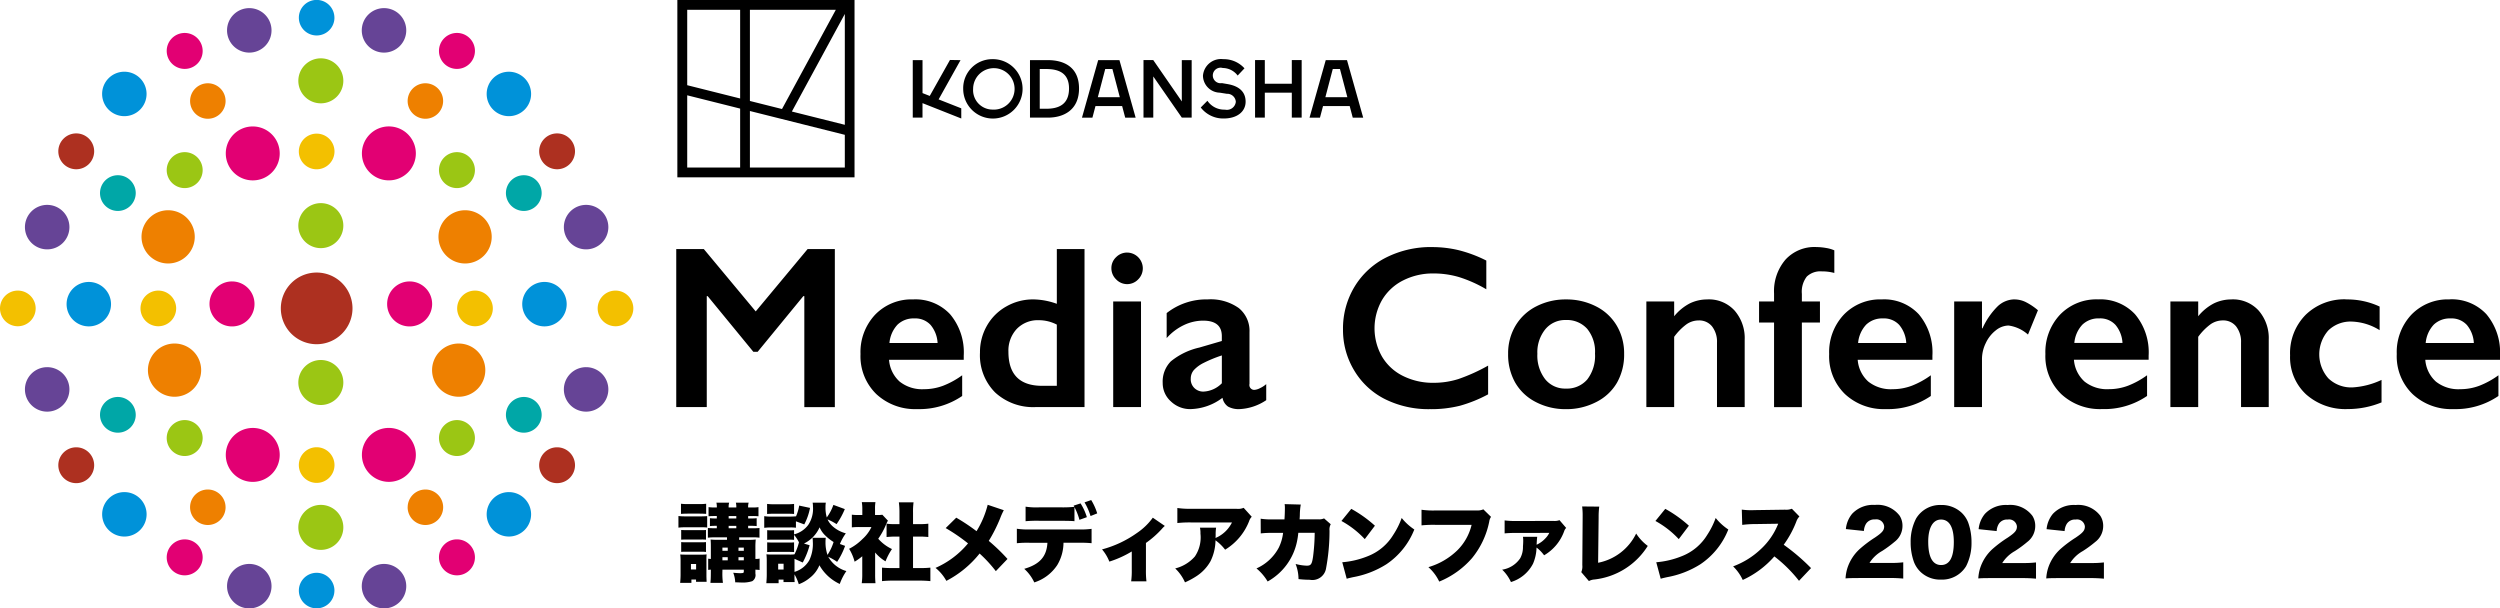 <svg id="mod-icon--a-b--a.svg" xmlns="http://www.w3.org/2000/svg" width="300" height="73" viewBox="0 0 300 73"><defs><style>.cls-1{fill-opacity:0}.cls-1,.cls-10,.cls-2,.cls-3,.cls-4,.cls-5,.cls-6,.cls-7,.cls-8,.cls-9{fill-rule:evenodd}.cls-3{fill:#0092d9}.cls-4{fill:#ad3020}.cls-5{fill:#ee8000}.cls-6{fill:#f3c000}.cls-7{fill:#e20073}.cls-8{fill:#9bc614}.cls-9{fill:#664496}.cls-10{fill:#00a7a7}</style></defs><path id="rect" class="cls-1" d="M320 133H20V60h300v73z" transform="translate(-20 -60)"/><path id="text" class="cls-2" d="M129.6 95.928a5.676 5.676 0 0 1 4.421 1.792 7.1 7.1 0 0 1 1.628 4.954v.5h-8.965a3.911 3.911 0 0 0 1.268 2.613 4.334 4.334 0 0 0 2.923.916 6.5 6.5 0 0 0 2.3-.414 10.024 10.024 0 0 0 2.286-1.256v2.485a9.1 9.1 0 0 1-5.4 1.574 6.816 6.816 0 0 1-4.9-1.8 6.322 6.322 0 0 1-1.9-4.806 6.542 6.542 0 0 1 1.757-4.724 6.051 6.051 0 0 1 4.577-1.833m2.916 5.227a3.679 3.679 0 0 0-.841-2.165 2.484 2.484 0 0 0-1.94-.78 2.779 2.779 0 0 0-2.027.746 3.69 3.69 0 0 0-.97 2.2h5.778zm14.308-4.7v-6.57h3.323v18.964h-5.859a6.726 6.726 0 0 1-4.862-1.751 6.308 6.308 0 0 1-1.824-4.779 6.391 6.391 0 0 1 .847-3.257 6.1 6.1 0 0 1 2.333-2.3 6.441 6.441 0 0 1 3.208-.835 8.559 8.559 0 0 1 2.834.529m-1.749 9.843h1.749v-7.345a4.634 4.634 0 0 0-2.143-.53 3.511 3.511 0 0 0-2.665 1.046 3.812 3.812 0 0 0-1 2.742q0 4.086 4.056 4.086m10.185-15.991a1.9 1.9 0 0 1 1.885 1.887 1.861 1.861 0 0 1-.549 1.324 1.819 1.819 0 0 1-2.658 0 1.843 1.843 0 0 1-.563-1.324 1.79 1.79 0 0 1 .569-1.337 1.839 1.839 0 0 1 1.316-.55m1.669 18.543h-3.337V96.172h3.337v12.679zm8-12.923a5.826 5.826 0 0 1 3.73 1.038 3.515 3.515 0 0 1 1.289 2.9v6.2a.584.584 0 0 0 .583.72 1.745 1.745 0 0 0 .685-.211 3.008 3.008 0 0 0 .739-.482v1.928a6.243 6.243 0 0 1-3.2 1.072 2.626 2.626 0 0 1-1.377-.3 1.641 1.641 0 0 1-.671-1.058 6.594 6.594 0 0 1-3.838 1.357 3.315 3.315 0 0 1-2.353-.923 2.926 2.926 0 0 1-.984-2.212 3.451 3.451 0 0 1 .977-2.593 8.283 8.283 0 0 1 3.418-1.656l2.7-.788v-.584q0-1.859-2.252-1.859a5.4 5.4 0 0 0-2.292.529 6.5 6.5 0 0 0-2.075 1.565v-3a7.693 7.693 0 0 1 4.923-1.643m-2.034 9.529a1.466 1.466 0 0 0 .441 1.113 1.517 1.517 0 0 0 1.092.421 3.286 3.286 0 0 0 2.2-1v-3.34a15.625 15.625 0 0 0-2.191.9 4.017 4.017 0 0 0-1.166.855 1.57 1.57 0 0 0-.373 1.059m28.97-15.814a13.645 13.645 0 0 1 3.16.367 15.952 15.952 0 0 1 3.336 1.249v3.448a15.725 15.725 0 0 0-3.234-1.452 10.665 10.665 0 0 0-3.1-.448 7.88 7.88 0 0 0-3.649.835 6.128 6.128 0 0 0-2.53 2.35 6.862 6.862 0 0 0-.006 6.787 6.01 6.01 0 0 0 2.523 2.328 8 8 0 0 0 3.662.822 9.8 9.8 0 0 0 2.976-.449 21.5 21.5 0 0 0 3.574-1.615v3.448a16.433 16.433 0 0 1-3.391 1.371 14.22 14.22 0 0 1-3.607.407 11.707 11.707 0 0 1-5.358-1.194 8.966 8.966 0 0 1-3.709-3.442 9.374 9.374 0 0 1-1.349-4.92 9.685 9.685 0 0 1 1.39-5.145 9.332 9.332 0 0 1 3.825-3.516 11.953 11.953 0 0 1 5.486-1.235m16.058 6.285a7.757 7.757 0 0 1 3.594.828 6.014 6.014 0 0 1 2.5 2.321 6.521 6.521 0 0 1 .882 3.38 6.813 6.813 0 0 1-.848 3.448 5.938 5.938 0 0 1-2.5 2.335 7.76 7.76 0 0 1-3.628.855 7.662 7.662 0 0 1-3.621-.855 5.97 5.97 0 0 1-2.476-2.335 6.813 6.813 0 0 1-.847-3.448 6.459 6.459 0 0 1 .9-3.4 6.093 6.093 0 0 1 2.5-2.308 7.668 7.668 0 0 1 3.554-.821m-3.445 6.529a4.639 4.639 0 0 0 .929 3.034 3.052 3.052 0 0 0 2.489 1.134 3.206 3.206 0 0 0 2.563-1.086 4.625 4.625 0 0 0 .936-3.109 4.313 4.313 0 0 0-.943-2.98 3.259 3.259 0 0 0-2.556-1.052 3.093 3.093 0 0 0-2.469 1.114 4.384 4.384 0 0 0-.949 2.945m20.416-6.533a4.172 4.172 0 0 1 3.248 1.337 5.04 5.04 0 0 1 1.214 3.522v8.064h-3.323v-7.724a3 3 0 0 0-.59-1.955 1.968 1.968 0 0 0-1.607-.72 2.558 2.558 0 0 0-1.451.455 6.849 6.849 0 0 0-1.492 1.513v8.43h-3.336V96.172h3.337v1.778a5.951 5.951 0 0 1 1.89-1.55 4.781 4.781 0 0 1 2.109-.468m13.02-6.285a6.96 6.96 0 0 1 1.2.108 4.134 4.134 0 0 1 1 .285v2.715a5.683 5.683 0 0 0-1.505-.19 2.361 2.361 0 0 0-1.8.625 2.978 2.978 0 0 0-.59 2.077v.909h2.17V98.7h-2.17v10.154h-3.337V98.7h-1.8v-2.528h1.8v-.95a5.811 5.811 0 0 1 1.377-4.073 4.713 4.713 0 0 1 3.655-1.506m7.921 6.285a5.674 5.674 0 0 1 4.421 1.792 7.1 7.1 0 0 1 1.628 4.954v.5h-8.965a3.906 3.906 0 0 0 1.268 2.613 4.334 4.334 0 0 0 2.923.916 6.509 6.509 0 0 0 2.3-.414 10.04 10.04 0 0 0 2.285-1.256v2.485a9.1 9.1 0 0 1-5.4 1.574 6.816 6.816 0 0 1-4.9-1.8 6.322 6.322 0 0 1-1.9-4.806 6.549 6.549 0 0 1 1.756-4.724 6.056 6.056 0 0 1 4.578-1.833m2.916 5.227a3.679 3.679 0 0 0-.841-2.165 2.484 2.484 0 0 0-1.94-.78 2.779 2.779 0 0 0-2.027.746 3.69 3.69 0 0 0-.97 2.2h5.778zm12.992-5.226a3.1 3.1 0 0 1 1.31.3 7.307 7.307 0 0 1 1.5 1l-1.193 2.918a4.394 4.394 0 0 0-2.333-1.085 2.5 2.5 0 0 0-1.526.577 4.131 4.131 0 0 0-1.207 1.528 4.37 4.37 0 0 0-.455 1.9v5.783h-3.336V96.172h3.336V99.4h.062a8.794 8.794 0 0 1 1.831-2.654 2.977 2.977 0 0 1 2.02-.821m10.037 0a5.674 5.674 0 0 1 4.421 1.792 7.1 7.1 0 0 1 1.628 4.954v.5h-8.965a3.911 3.911 0 0 0 1.268 2.613 4.336 4.336 0 0 0 2.923.916 6.509 6.509 0 0 0 2.3-.414 10.019 10.019 0 0 0 2.285-1.256v2.485a9.1 9.1 0 0 1-5.4 1.574 6.818 6.818 0 0 1-4.9-1.8 6.322 6.322 0 0 1-1.9-4.806 6.546 6.546 0 0 1 1.757-4.724 6.054 6.054 0 0 1 4.577-1.833m2.916 5.227a3.672 3.672 0 0 0-.841-2.165 2.484 2.484 0 0 0-1.94-.78 2.781 2.781 0 0 0-2.027.746 3.69 3.69 0 0 0-.97 2.2h5.78zm13.088-5.226a4.172 4.172 0 0 1 3.248 1.337 5.04 5.04 0 0 1 1.214 3.522v8.064h-3.323v-7.724a3 3 0 0 0-.59-1.955 1.968 1.968 0 0 0-1.607-.72 2.558 2.558 0 0 0-1.451.455 6.828 6.828 0 0 0-1.492 1.513v8.43h-3.337V96.172h3.337v1.778a5.941 5.941 0 0 1 1.895-1.55 4.781 4.781 0 0 1 2.109-.468m13.766 0a9.167 9.167 0 0 1 4 .855v2.833a6.739 6.739 0 0 0-3.364-1.032 3.818 3.818 0 0 0-2.793 1.065 4.338 4.338 0 0 0 .006 5.749 3.945 3.945 0 0 0 2.91 1.086 9.408 9.408 0 0 0 3.471-.9v2.7a10.651 10.651 0 0 1-4.055.8 7.1 7.1 0 0 1-5-1.764 6.059 6.059 0 0 1-1.919-4.684 6.524 6.524 0 0 1 1.879-4.873 6.642 6.642 0 0 1 4.862-1.846m12.4 0a5.676 5.676 0 0 1 4.422 1.792 7.1 7.1 0 0 1 1.626 4.961v.5h-8.965a3.911 3.911 0 0 0 1.268 2.613 4.334 4.334 0 0 0 2.923.916 6.5 6.5 0 0 0 2.3-.414 10.019 10.019 0 0 0 2.285-1.256v2.485a9.1 9.1 0 0 1-5.4 1.574 6.818 6.818 0 0 1-4.9-1.8 6.322 6.322 0 0 1-1.9-4.806 6.546 6.546 0 0 1 1.757-4.724 6.054 6.054 0 0 1 4.577-1.833m2.916 5.227a3.672 3.672 0 0 0-.841-2.165 2.483 2.483 0 0 0-1.939-.78 2.782 2.782 0 0 0-2.028.746 3.7 3.7 0 0 0-.97 2.2h5.778zm-215.449 20.767a6.163 6.163 0 0 0 .825.041h1.8a7.89 7.89 0 0 0 .824-.031v1.373a4.9 4.9 0 0 0-.8-.031h-1.824a6.258 6.258 0 0 0-.825.041v-1.393zm.206 8.027c.031-.31.052-.671.052-1v-1.63a6.093 6.093 0 0 0-.041-.784c.329.021.412.021.742.021h1.814a4.087 4.087 0 0 0 .608-.031 5.936 5.936 0 0 0-.021.7v1.961c.011.361.021.567.021.629h-1.268v-.268h-.556v.4h-1.351zm.1-9.5a7.2 7.2 0 0 0 .928.041h1.165a7.206 7.206 0 0 0 .928-.041v1.217c-.258-.02-.5-.031-.928-.031h-1.165c-.422 0-.639.011-.928.031v-1.217zm.021 3.147c.175.01.309.02.608.02h1.794a4.3 4.3 0 0 0 .577-.02v1.165a4.563 4.563 0 0 0-.577-.02h-1.791c-.3 0-.433.01-.608.02V123.6zm0 1.454a4.952 4.952 0 0 0 .608.021h1.783a4.354 4.354 0 0 0 .588-.021v1.187a3.929 3.929 0 0 0-.618-.031h-1.77a4.6 4.6 0 0 0-.588.021v-1.177zm1.175 3.281h.619v-.65h-.619v.65zm2.763-3.848a5.006 5.006 0 0 0-.732.041v-1.166a7.122 7.122 0 0 0 .732.031h.34v-.29h-.227a4.784 4.784 0 0 0-.6.032v-.95a4.579 4.579 0 0 0 .6.031h.227v-.289h-.361a5.886 5.886 0 0 0-.629.031v-1.1a4.59 4.59 0 0 0 .691.042h.3a2.083 2.083 0 0 0-.052-.579h1.534a1.752 1.752 0 0 0-.062.579h.918a2.04 2.04 0 0 0-.052-.579h1.536a1.68 1.68 0 0 0-.062.579h.6a3.505 3.505 0 0 0 .639-.042v1.1a5.872 5.872 0 0 0-.629-.031h-.608v.289h.443a3.679 3.679 0 0 0 .578-.031v.95a4.784 4.784 0 0 0-.6-.032h-.423v.289h.66a5 5 0 0 0 .7-.031v1.166a4.17 4.17 0 0 0-.7-.041H108.7v.3h1.072a6.8 6.8 0 0 0 .917-.041 8.573 8.573 0 0 0-.041.98v1.352a2.364 2.364 0 0 0 .505-.042v1.368a5.361 5.361 0 0 0-.505-.041v.475a.852.852 0 0 1-.382.908 3.7 3.7 0 0 1-1.206.165c-.061 0-.247-.01-.515-.021-.072 0-.185-.01-.319-.01a3.5 3.5 0 0 0-.238-1.145c.341.031.639.051.825.051.361 0 .444-.031.444-.185v-.238h-2.567v.186a8.3 8.3 0 0 0 .061 1.4h-1.5c.01-.144.01-.144.031-.4.01-.165.02-.5.02-1v-.186a2.16 2.16 0 0 0-.32.031v-1.351a1.381 1.381 0 0 0 .32.031v-1.425c0-.453-.01-.67-.031-.9a8.081 8.081 0 0 0 .814.031h1.155v-.3h-1.56zm1.649 1.227h-.636v.382h.639v-.382zm0 1.156h-.636v.372h.639v-.372zm1.031-4.942h-.918v.289h.918v-.289zm0 1.176h-.918v.289h.918v-.29zm.9 2.61h-.639v.382h.639v-.382zm0 1.156h-.639v.372h.639v-.372zm6.254-3.539a4.839 4.839 0 0 0-.814-.031h-2.154a6.092 6.092 0 0 0-.835.042v-1.4a4.621 4.621 0 0 0 .835.051h2.133a7.989 7.989 0 0 0 .835-.031v.031a5.617 5.617 0 0 0 .392-1.32l1.3.278a7.094 7.094 0 0 1-.691 1.981l-1-.371v.773zm5.9 2.177a8.8 8.8 0 0 1-.958 1.919 6.423 6.423 0 0 0-1.062-.608 3.628 3.628 0 0 0 2.175 1.712 6.576 6.576 0 0 0-.794 1.548 5.423 5.423 0 0 1-2.443-2.249 3.635 3.635 0 0 1-1.154 1.516 4.445 4.445 0 0 1-1.32.764 5.678 5.678 0 0 0-.515-1.186v.237a4.844 4.844 0 0 0 .021.691h-1.34v-.3h-.588v.434h-1.474c.031-.351.052-.691.052-1.011v-1.682a5.933 5.933 0 0 0-.042-.774 6.819 6.819 0 0 0 .732.032h2.062a3.371 3.371 0 0 0 .577-.032 6.773 6.773 0 0 0 .536-1.444 4.567 4.567 0 0 0-.587-.887v.6a4.443 4.443 0 0 0-.578-.021h-2.041a4.618 4.618 0 0 0-.608.021v-1.166a4.867 4.867 0 0 0 .608.021h2.041a4.2 4.2 0 0 0 .578-.021v.506a3.071 3.071 0 0 0 1.7-1.135 3.5 3.5 0 0 0 .567-2.218 2.243 2.243 0 0 0-.041-.454h1.585a3.063 3.063 0 0 0-.041.557 4.212 4.212 0 0 0 .155 1.217 5.769 5.769 0 0 0 .794-1.506l1.37.505a9.426 9.426 0 0 1-.989 1.806 6.557 6.557 0 0 0-1.083-.568 2.543 2.543 0 0 0 .588.806 3.853 3.853 0 0 0 1.606.865 6.179 6.179 0 0 0-.711 1.279zm-9.359-5.035a6.849 6.849 0 0 0 .928.042h1.381a6.964 6.964 0 0 0 .928-.042v1.207c-.279-.02-.464-.03-.928-.03h-1.381c-.433 0-.66.01-.928.03v-1.207zm.01 4.612c.175.011.3.021.608.021h2.03a4.2 4.2 0 0 0 .588-.021v1.166c-.124-.01-.3-.02-.609-.02h-2.03c-.289 0-.423.01-.588.02v-1.168zm1.319 3.26h.65v-.691h-.65v.691zm5.711-3.807a3.586 3.586 0 0 0-.031.516 4.643 4.643 0 0 0 .237 1.537 5.947 5.947 0 0 0 .732-1.547 5.7 5.7 0 0 1-.979-.764 2.963 2.963 0 0 1-.7-1 3.94 3.94 0 0 1-1.876 1.95l.68.2a9.686 9.686 0 0 1-.825 2.075l-.989-.444v1.568a3.045 3.045 0 0 0 1.783-1.413 4.555 4.555 0 0 0 .413-2.229 3.156 3.156 0 0 0-.031-.444h1.587zm5.925 4.354a10.4 10.4 0 0 0 .041 1.094h-1.649a7.766 7.766 0 0 0 .062-1.135v-2.095a7.21 7.21 0 0 1-.917.651 5.778 5.778 0 0 0-.66-1.548 6.209 6.209 0 0 0 1.608-1.176 4.541 4.541 0 0 0 1.072-1.434h-1.453a6.956 6.956 0 0 0-.9.041v-1.527a5.389 5.389 0 0 0 .794.041h.464v-.763a4.854 4.854 0 0 0-.062-.784h1.638a4.478 4.478 0 0 0-.051.794v.752h.278a3.611 3.611 0 0 0 .6-.031l.67.713a3.52 3.52 0 0 0-.237.485 8.541 8.541 0 0 1-.928 1.681 5.024 5.024 0 0 0 1.65 1.238 7.317 7.317 0 0 0-.774 1.475 4.813 4.813 0 0 1-1.247-1.062v2.589zm4.546-.722h.825a10.974 10.974 0 0 0 1.257-.051v1.619a13.187 13.187 0 0 0-1.247-.062h-3.35a11.864 11.864 0 0 0-1.206.062v-1.619a11.146 11.146 0 0 0 1.237.051h.855v-3.776h-.534c-.351 0-.681.021-1.011.052v-1.6a6.679 6.679 0 0 0 1.011.052h.535V121.5a8.914 8.914 0 0 0-.072-1.217h1.763a8.381 8.381 0 0 0-.062 1.217v1.393h.814a6.664 6.664 0 0 0 1.021-.052v1.6c-.341-.031-.66-.052-1.021-.052h-.814v3.776zm10.894-6.943a7.769 7.769 0 0 0-.433.959 18.24 18.24 0 0 1-1.371 2.724 22.367 22.367 0 0 1 2.247 2.167l-1.4 1.464a15.933 15.933 0 0 0-1.948-2.115 12.4 12.4 0 0 1-3.989 3.281 5.29 5.29 0 0 0-1.3-1.557 10.557 10.557 0 0 0 3.9-2.941 21.689 21.689 0 0 0-2.68-1.836l1.268-1.249a23.713 23.713 0 0 1 2.433 1.62 11.231 11.231 0 0 0 1.34-3.167zm7.162 3.91a5.274 5.274 0 0 1-.742 2.662 5.172 5.172 0 0 1-2.763 2.094 5.051 5.051 0 0 0-1.206-1.63c1.855-.536 2.691-1.475 2.783-3.126h-2.113a12.573 12.573 0 0 0-1.556.051v-1.735a9.02 9.02 0 0 0 1.587.083h5.742a9.974 9.974 0 0 0 1.639-.072v1.722a13.845 13.845 0 0 0-1.609-.051h-1.762zm-.227-4.251a13.166 13.166 0 0 0 1.525-.062c-.03-.062-.041-.072-.081-.144l.834-.268a6.767 6.767 0 0 1 .753 1.65l-.887.32a7.758 7.758 0 0 0-.6-1.527v1.692c-.309-.031-.371-.031-1.515-.051h-2.742a15.273 15.273 0 0 0-1.608.051V120.8a8.516 8.516 0 0 0 1.639.082h2.68zm3.474 1.042a7.267 7.267 0 0 0-.722-1.64l.8-.279a7 7 0 0 1 .722 1.6zm8.914 1.187a2.717 2.717 0 0 0-.36.361 11.585 11.585 0 0 1-1.907 1.681v3.178a10.367 10.367 0 0 0 .061 1.424h-1.834a9.416 9.416 0 0 0 .072-1.424v-2.156a12.342 12.342 0 0 1-2.69 1.217 5.124 5.124 0 0 0-.877-1.465 12.966 12.966 0 0 0 4.175-1.96 7.507 7.507 0 0 0 1.917-1.847zm10.43-1.1a1.334 1.334 0 0 0-.319.536 6.973 6.973 0 0 1-2.876 3.415 5.429 5.429 0 0 0-1.154-1.124 5.839 5.839 0 0 1-.6 2.507 5.141 5.141 0 0 1-1.608 1.743 9.384 9.384 0 0 1-1.454.795 5.177 5.177 0 0 0-1.175-1.671 4.618 4.618 0 0 0 2.361-1.435 4.1 4.1 0 0 0 .67-2.744 2.831 2.831 0 0 0-.062-.712h1.938a5.47 5.47 0 0 0-.052.887c0 .011-.01.258-.01.362a1.256 1.256 0 0 1 .237-.124 3.909 3.909 0 0 0 1.732-1.754h-4.917a13.666 13.666 0 0 0-1.639.072v-1.806a9.8 9.8 0 0 0 1.67.094h5.4a1.731 1.731 0 0 0 .887-.114zm3.926.32c.031-.4.051-1 .051-1.321a2.884 2.884 0 0 0-.031-.516l1.938.052a7.518 7.518 0 0 0-.113 1.248c-.01.278-.01.278-.031.526h2.247a1.488 1.488 0 0 0 .691-.113l.8.7a1.3 1.3 0 0 0-.145.764 24.444 24.444 0 0 1-.432 4.612 1.66 1.66 0 0 1-1.938 1.289 12.078 12.078 0 0 1-1.351-.082 5.082 5.082 0 0 0-.35-1.816 5.9 5.9 0 0 0 1.34.206c.495 0 .619-.165.752-1.063a23.86 23.86 0 0 0 .2-2.878h-1.968a9 9 0 0 1-.155 1.032 7.132 7.132 0 0 1-3.525 4.807 5.991 5.991 0 0 0-1.34-1.568 5.6 5.6 0 0 0 2.68-2.5 5.469 5.469 0 0 0 .515-1.763h-1.289a10.656 10.656 0 0 0-1.391.061l-.01-1.764a8.044 8.044 0 0 0 1.433.083h1.422zm8.018-1.27a15.023 15.023 0 0 1 2.835 2.023l-1.217 1.609a11.041 11.041 0 0 0-2.8-2.177zm-1.082 6.408a10.36 10.36 0 0 0 3.1-.743 6.2 6.2 0 0 0 3.021-2.549 9.55 9.55 0 0 0 1.01-2.022 6.663 6.663 0 0 0 1.515 1.383 8.983 8.983 0 0 1-3.36 4.178 11.189 11.189 0 0 1-4.01 1.548c-.4.093-.464.1-.742.185zm17.851-5.448a1.369 1.369 0 0 0-.216.578 10 10 0 0 1-2.072 4.385 10.45 10.45 0 0 1-3.927 2.806 5.442 5.442 0 0 0-1.3-1.733 8.319 8.319 0 0 0 3.474-2.022 6.374 6.374 0 0 0 1.71-3.054h-4.277a14.141 14.141 0 0 0-1.732.062v-1.874a9.951 9.951 0 0 0 1.763.083h4.9a1.611 1.611 0 0 0 .752-.134zm9.018 1.331a.9.9 0 0 0-.237.382 5.486 5.486 0 0 1-2.412 2.9 4.347 4.347 0 0 0-.907-.929 5.237 5.237 0 0 1-.423 1.94 4.425 4.425 0 0 1-2.649 2.2 4.823 4.823 0 0 0-1.051-1.485 3.2 3.2 0 0 0 2.164-1.372 2.8 2.8 0 0 0 .33-1.414c.021-.3.031-.474.031-.691a3.444 3.444 0 0 0-.031-.464h1.711c-.031.2-.051.5-.072.949l.165-.083a3.261 3.261 0 0 0 .855-.65 2.442 2.442 0 0 0 .5-.691l-3.969.011a12.246 12.246 0 0 0-1.391.051v-1.558a10.1 10.1 0 0 0 1.4.072l4.484-.01a1.609 1.609 0 0 0 .7-.093zm3.967-2.559a9.806 9.806 0 0 0-.072 1.269l-.062 5.468a6.445 6.445 0 0 0 4.566-3.507 5.661 5.661 0 0 0 1.392 1.485 8.683 8.683 0 0 1-6.443 4.034 1.518 1.518 0 0 0-.618.186l-.918-1.073a1.706 1.706 0 0 0 .124-.846l.041-5.736v-.174a8.282 8.282 0 0 0-.061-1.125zm7.925.268a15.023 15.023 0 0 1 2.835 2.023l-1.217 1.609a11.041 11.041 0 0 0-2.8-2.177zm-1.082 6.408a10.36 10.36 0 0 0 3.1-.743 6.2 6.2 0 0 0 3.021-2.549 9.55 9.55 0 0 0 1.01-2.022 6.663 6.663 0 0 0 1.515 1.383 8.983 8.983 0 0 1-3.36 4.178 11.189 11.189 0 0 1-4.01 1.548c-.4.093-.464.1-.742.185zm17.129 2.228a16.544 16.544 0 0 0-2.958-2.93 11.183 11.183 0 0 1-3.793 2.827 5.412 5.412 0 0 0-1.155-1.63 9.719 9.719 0 0 0 3.34-2.085 8.286 8.286 0 0 0 2.072-3.033l-2.68.041a12.224 12.224 0 0 0-1.639.1l-.052-1.836a7.722 7.722 0 0 0 1.082.072c.083 0 .279 0 .578-.011l3.525-.051a1.891 1.891 0 0 0 .825-.113l.907.928a1.623 1.623 0 0 0-.371.609 12.179 12.179 0 0 1-1.515 2.785 24.321 24.321 0 0 1 3.278 2.8zm7.131-.33c-.928 0-1.165.01-1.546.041a5.111 5.111 0 0 1 .216-1.217 5.307 5.307 0 0 1 1.484-2.311A14.473 14.473 0 0 1 245 124.5c.886-.6 1.1-.866 1.1-1.341a.938.938 0 0 0-1.1-.825 1.17 1.17 0 0 0-1.073.516 1.832 1.832 0 0 0-.257.866l-2.165-.227a3.36 3.36 0 0 1 .753-1.836 3.438 3.438 0 0 1 2.731-1.063 3.314 3.314 0 0 1 2.969 1.3 2.222 2.222 0 0 1 .34 1.207 2.392 2.392 0 0 1-.949 1.92 13.819 13.819 0 0 1-1.494 1.1 4.2 4.2 0 0 0-1.515 1.435h2.4a12.945 12.945 0 0 0 1.65-.073v1.95c-.6-.051-1.031-.072-1.763-.072h-3.618zm7.42-.774a3.259 3.259 0 0 1-.753-1.145 6.874 6.874 0 0 1-.4-2.363 6.034 6.034 0 0 1 .65-2.858 3.354 3.354 0 0 1 3-1.63 3.5 3.5 0 0 1 2.5.96 3.251 3.251 0 0 1 .753 1.145 6.866 6.866 0 0 1 .4 2.373 6.09 6.09 0 0 1-.648 2.868 3.373 3.373 0 0 1-3.011 1.609 3.416 3.416 0 0 1-2.494-.959m.959-3.59c0 1.847.525 2.8 1.546 2.8s1.525-.929 1.525-2.765c0-1.764-.536-2.693-1.536-2.693-.969 0-1.535.98-1.535 2.662m7.554 4.364c-.928 0-1.165.01-1.546.041a5.111 5.111 0 0 1 .216-1.217 5.307 5.307 0 0 1 1.484-2.311 14.473 14.473 0 0 1 1.836-1.373c.886-.6 1.1-.866 1.1-1.341a.938.938 0 0 0-1.1-.825 1.167 1.167 0 0 0-1.072.516 1.82 1.82 0 0 0-.258.866l-2.165-.227a3.36 3.36 0 0 1 .753-1.836 3.438 3.438 0 0 1 2.731-1.063 3.314 3.314 0 0 1 2.969 1.3 2.222 2.222 0 0 1 .34 1.207 2.392 2.392 0 0 1-.949 1.92 13.819 13.819 0 0 1-1.494 1.1 4.2 4.2 0 0 0-1.515 1.435h2.4a12.945 12.945 0 0 0 1.65-.073v1.95c-.6-.051-1.031-.072-1.763-.072h-3.618zm8.154 0c-.927 0-1.164.01-1.546.041a5.162 5.162 0 0 1 .216-1.217 5.31 5.31 0 0 1 1.485-2.311 14.439 14.439 0 0 1 1.835-1.373c.886-.6 1.1-.866 1.1-1.341a.939.939 0 0 0-1.1-.825 1.169 1.169 0 0 0-1.072.516 1.832 1.832 0 0 0-.258.866l-2.165-.227a3.368 3.368 0 0 1 .753-1.836 3.438 3.438 0 0 1 2.731-1.063 3.313 3.313 0 0 1 2.969 1.3 2.222 2.222 0 0 1 .34 1.207 2.394 2.394 0 0 1-.948 1.92 13.768 13.768 0 0 1-1.5 1.1 4.208 4.208 0 0 0-1.515 1.435h2.4a12.927 12.927 0 0 0 1.649-.073v1.95a18.36 18.36 0 0 0-1.763-.072h-3.618zM139.069 67.1a3.563 3.563 0 1 1-3.485 3.557 3.484 3.484 0 0 1 3.485-3.557m.029 6.05a2.488 2.488 0 1 0-2.323-2.493 2.335 2.335 0 0 0 2.323 2.493m4.5.965v-6.9h2.155c1.861 0 3.731.788 3.731 3.4s-1.87 3.5-3.731 3.5H143.6zm1.171-5.833v4.769h.768c1.467 0 2.746-.483 2.746-2.434 0-1.882-1.279-2.335-2.756-2.335h-.758zm17.05 5.832l-3.425-4.941v4.937h-1.174v-6.9h1.172l3.425 4.961v-4.958H163v6.9h-1.181zm4.555-2.994a2.065 2.065 0 0 1-2.018-2.04 2.169 2.169 0 0 1 2.431-1.98 3.337 3.337 0 0 1 2.55 1.1l-.818.867a2.245 2.245 0 0 0-1.781-.906.933.933 0 1 0-.109 1.813l.69.118c1.476.256 2.155 1.015 2.155 2.108 0 1.163-.974 2.02-2.638 2.02a3.4 3.4 0 0 1-2.746-1.321l.8-.807a2.43 2.43 0 0 0 2.1 1.064 1.077 1.077 0 0 0 1.309-.936 1.032 1.032 0 0 0-1.083-.966zm8.643 2.992v-2.989h-3.239v2.986h-1.171v-6.9h1.171v2.838h3.239v-2.836h1.183v6.9h-1.181zm-39.753-6.895l-1.268-.022-2.426 4.317-.867-.341v-3.958h-1.172v6.9h1.169v-1.737l4.653 1.843V73l-2.719-1.073zm19.07 0h-2.553l-1.944 6.9h1.253l.367-1.388h3.2l.367 1.388h1.252zm-2.594 4.443l.886-3.377h.864l.886 3.377h-2.636zm29.9-4.443h-2.552l-1.945 6.9h1.253l.367-1.388h3.2l.366 1.388h1.254zm-2.594 4.443l.886-3.377h.864l.886 3.377h-2.636zm-77.757 9.618h21.255V60h-21.262v21.274zm8.7-9.162V61.174H120.3l-6.46 11.908zm11.389-10.439v13.3l-6.353-1.594zm-12.561-.5v10.642l-6.351-1.594v-9.051h6.351zm-6.351 10.26l6.351 1.594V80.1h-6.351v-8.666zm7.523 8.668v-6.784l11.389 2.858V80.1h-11.401zm-5.527 9.785l6.225 7.48 6.225-7.48h3.269v18.964h-3.662v-13.32h-.119l-5.479 6.679h-.521l-5.48-6.679h-.108v13.317h-3.662V89.887h3.3z" transform="translate(-20 -60)"/><g id="icon"><path id="h" class="cls-3" d="M60.129 62.123A2.133 2.133 0 1 0 58 64.256a2.133 2.133 0 0 0 2.133-2.133m-22.545 9.151a2.667 2.667 0 1 0-2.666 2.666 2.666 2.666 0 0 0 2.666-2.666M33.323 96.5a2.666 2.666 0 1 0-2.666 2.666 2.666 2.666 0 0 0 2.666-2.666m26.806 34.373A2.133 2.133 0 1 1 58 128.736a2.133 2.133 0 0 1 2.133 2.133m-22.541-9.151a2.667 2.667 0 1 1-2.666-2.666 2.666 2.666 0 0 1 2.666 2.666M78.4 71.274a2.666 2.666 0 1 1 2.667 2.666 2.666 2.666 0 0 1-2.667-2.666M82.668 96.5a2.667 2.667 0 1 1 2.666 2.666 2.666 2.666 0 0 1-2.666-2.666M78.4 121.718a2.666 2.666 0 1 0 2.667-2.666 2.666 2.666 0 0 0-2.667 2.666" transform="translate(-20 -60)"/><path id="g" class="cls-4" d="M31.3 78.155a2.151 2.151 0 1 0-2.151 2.156 2.154 2.154 0 0 0 2.151-2.156m31 18.839a4.3 4.3 0 1 0-4.3 4.312 4.307 4.307 0 0 0 4.3-4.312m-31 18.839a2.151 2.151 0 1 1-2.151-2.156 2.153 2.153 0 0 1 2.151 2.156m53.4-37.678a2.151 2.151 0 1 1 2.151 2.156 2.153 2.153 0 0 1-2.151-2.156m0 37.677a2.151 2.151 0 1 0 2.151-2.156 2.153 2.153 0 0 0-2.151 2.156" transform="translate(-20 -60)"/><path id="f" class="cls-5" d="M47.07 72.118a2.129 2.129 0 1 0-2.129 2.133 2.131 2.131 0 0 0 2.13-2.133m-3.7 16.3a3.194 3.194 0 1 0-3.194 3.2 3.2 3.2 0 0 0 3.194-3.2m.768 15.993a3.194 3.194 0 1 0-3.194 3.2 3.2 3.2 0 0 0 3.194-3.2m2.928 16.454A2.129 2.129 0 1 0 44.94 123a2.131 2.131 0 0 0 2.13-2.132m21.847-48.75a2.129 2.129 0 1 1 2.13 2.133 2.131 2.131 0 0 1-2.13-2.133m3.7 16.3a3.194 3.194 0 1 1 3.194 3.2 3.2 3.2 0 0 1-3.194-3.2m-.768 15.993a3.194 3.194 0 1 1 3.194 3.2 3.2 3.2 0 0 1-3.194-3.2m-2.928 16.454A2.129 2.129 0 1 1 71.046 123a2.131 2.131 0 0 1-2.13-2.132" transform="translate(-20 -60)"/><path id="e" class="cls-6" d="M60.14 78.157A2.14 2.14 0 1 0 58 80.316a2.15 2.15 0 0 0 2.14-2.159m-19 18.835A2.14 2.14 0 1 0 39 99.151a2.15 2.15 0 0 0 2.14-2.159m-16.86 0a2.14 2.14 0 1 0-2.14 2.159 2.15 2.15 0 0 0 2.14-2.159m35.86 18.835a2.14 2.14 0 1 1-2.14-2.159 2.149 2.149 0 0 1 2.14 2.159m14.72-18.835A2.14 2.14 0 1 1 77 99.151a2.15 2.15 0 0 1-2.141-2.159m16.861 0a2.14 2.14 0 1 1 2.141 2.159 2.15 2.15 0 0 1-2.141-2.159" transform="translate(-20 -60)"/><path id="d" class="cls-7" d="M44.319 66.131a2.157 2.157 0 1 0-2.158 2.138 2.148 2.148 0 0 0 2.158-2.138M50.54 96.5a2.7 2.7 0 1 0-2.7 2.672 2.684 2.684 0 0 0 2.7-2.672m3.026-18.06a3.236 3.236 0 1 0-3.236 3.206 3.221 3.221 0 0 0 3.236-3.206m-9.247 48.426a2.157 2.157 0 1 1-2.158-2.138 2.147 2.147 0 0 1 2.158 2.138m9.247-12.306a3.236 3.236 0 1 1-3.236-3.206 3.221 3.221 0 0 1 3.236 3.206m19.111-48.429a2.158 2.158 0 1 1 2.158 2.138 2.148 2.148 0 0 1-2.158-2.138M66.457 96.5a2.7 2.7 0 1 1 2.7 2.672 2.684 2.684 0 0 1-2.7-2.672M63.43 78.437a3.236 3.236 0 1 1 3.236 3.206 3.222 3.222 0 0 1-3.236-3.206m9.247 48.426a2.158 2.158 0 1 0 2.158-2.138 2.147 2.147 0 0 0-2.158 2.138m-9.247-12.306a3.236 3.236 0 1 0 3.236-3.206 3.221 3.221 0 0 0-3.236 3.206" transform="translate(-20 -60)"/><path id="c" class="cls-8" d="M61.2 105.9a2.7 2.7 0 1 0-2.7 2.7 2.7 2.7 0 0 0 2.7-2.7m0 17.386a2.7 2.7 0 1 0-2.7 2.7 2.7 2.7 0 0 0 2.7-2.7m0-36.21a2.7 2.7 0 1 1-2.7-2.7 2.7 2.7 0 0 1 2.7 2.7m0-17.385A2.7 2.7 0 1 1 58.5 67a2.7 2.7 0 0 1 2.7 2.7M44.319 80.415a2.157 2.157 0 1 0-2.158 2.157 2.158 2.158 0 0 0 2.158-2.157m0 32.151a2.157 2.157 0 1 1-2.158-2.157 2.158 2.158 0 0 1 2.158 2.157m28.358-32.151a2.157 2.157 0 1 1 2.158 2.157 2.158 2.158 0 0 1-2.158-2.157m0 32.151a2.157 2.157 0 1 0 2.158-2.157 2.158 2.158 0 0 0-2.158 2.157" transform="translate(-20 -60)"/><path id="b" class="cls-9" d="M52.583 63.649a2.669 2.669 0 1 0-2.669 2.664 2.666 2.666 0 0 0 2.669-2.664M28.331 87.261a2.669 2.669 0 1 0-2.669 2.663 2.666 2.666 0 0 0 2.669-2.663m24.252 43.074a2.669 2.669 0 1 1-2.669-2.663 2.667 2.667 0 0 1 2.669 2.663m-24.252-23.611a2.669 2.669 0 1 1-2.669-2.664 2.666 2.666 0 0 1 2.669 2.664m35.082-43.075a2.669 2.669 0 1 1 2.669 2.664 2.666 2.666 0 0 1-2.669-2.664m24.251 23.612a2.669 2.669 0 1 1 2.669 2.663 2.666 2.666 0 0 1-2.669-2.663m-24.251 43.074a2.669 2.669 0 1 0 2.669-2.663 2.667 2.667 0 0 0-2.669 2.663m24.251-23.611a2.669 2.669 0 1 0 2.669-2.664 2.666 2.666 0 0 0-2.669 2.664" transform="translate(-20 -60)"/><path id="a" class="cls-10" d="M36.289 83.15a2.144 2.144 0 1 0-2.145 2.165 2.155 2.155 0 0 0 2.145-2.165m0 26.65a2.144 2.144 0 1 1-2.145-2.165 2.155 2.155 0 0 1 2.145 2.165m44.422-26.65a2.144 2.144 0 1 1 2.145 2.165 2.155 2.155 0 0 1-2.145-2.165m0 26.65a2.144 2.144 0 1 0 2.145-2.165 2.155 2.155 0 0 0-2.145 2.165" transform="translate(-20 -60)"/></g></svg>